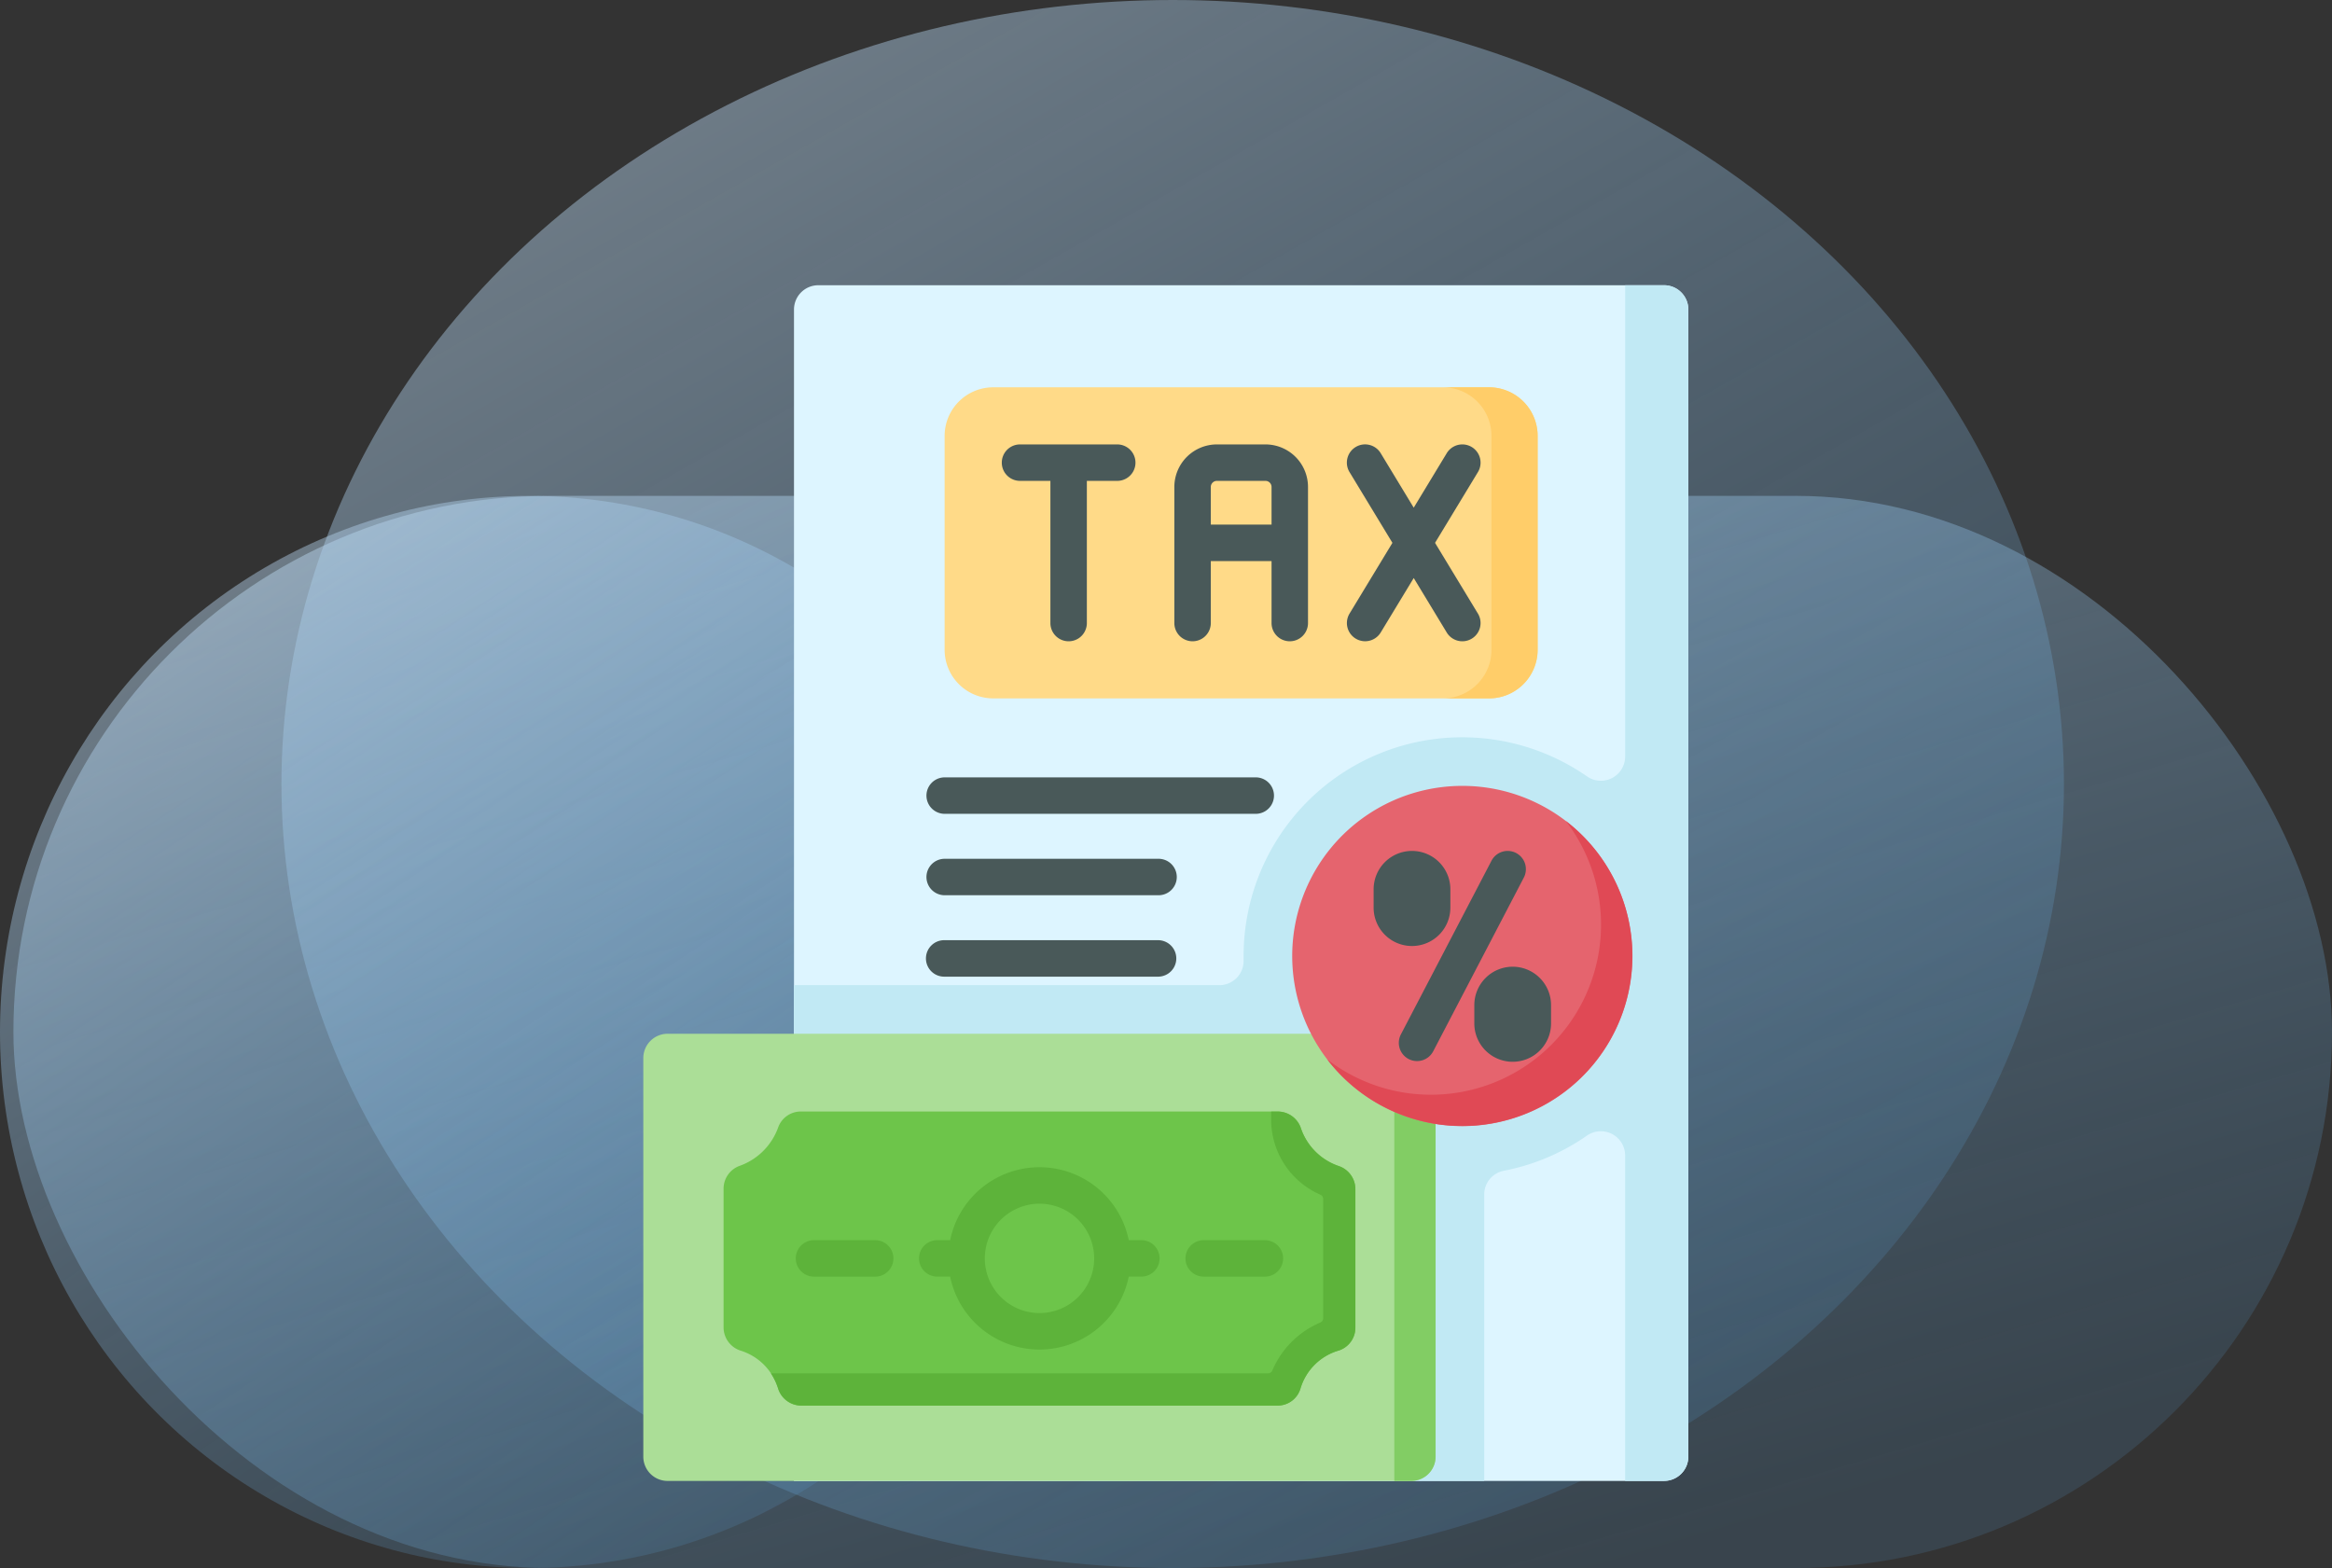 <svg xmlns="http://www.w3.org/2000/svg" xmlns:xlink="http://www.w3.org/1999/xlink" width="174" height="117" viewBox="0 0 174 117">
  <rect x="0" y="0" width="174" height="117" fill="#333333" stroke="none"/>
  <defs>
    <linearGradient id="linear-gradient" x1="0.245" y1="-0.197" x2="0.925" y2="0.847" gradientUnits="objectBoundingBox">
      <stop offset="0" stop-color="#cce0f2"/>
      <stop offset="1" stop-color="#5badec" stop-opacity="0.278"/>
    </linearGradient>
  </defs>
  <g id="taxgst" transform="translate(-671 -389)">
    <g id="Group_1015" data-name="Group 1015" transform="translate(670.64 389)">
      <rect id="Rectangle_359" data-name="Rectangle 359" width="173" height="80" rx="40" transform="translate(1.36 37)" opacity="0.5" fill="url(#linear-gradient)"/>
      <ellipse id="Ellipse_313" data-name="Ellipse 313" cx="66.5" cy="58.5" rx="66.5" ry="58.5" transform="translate(21.36)" opacity="0.5" fill="url(#linear-gradient)"/>
      <ellipse id="Ellipse_314" data-name="Ellipse 314" cx="39.5" cy="40" rx="39.5" ry="40" transform="translate(0.36 37)" opacity="0.5" fill="url(#linear-gradient)"/>
    </g>
    <g id="_1651909" data-name="1651909" transform="translate(719 410.283)">
      <path id="Path_721" data-name="Path 721" d="M129.438,89.218H64.519V1.813A1.814,1.814,0,0,1,66.332,0h63.106a1.814,1.814,0,0,1,1.813,1.813V87.4a1.814,1.814,0,0,1-1.813,1.813Zm0,0" transform="translate(-53.276)" fill="#ddf5ff"/>
      <path id="Path_722" data-name="Path 722" d="M126.537,0V35.158a1.811,1.811,0,0,1-2.833,1.5A16.313,16.313,0,0,0,98.067,50.05v.338a1.808,1.808,0,0,1-1.812,1.838H64.519V89.218h51.5V67.853a1.808,1.808,0,0,1,1.461-1.778,16.231,16.231,0,0,0,6.194-2.615,1.813,1.813,0,0,1,2.862,1.473V89.218h2.9a1.813,1.813,0,0,0,1.813-1.813V1.813A1.813,1.813,0,0,0,129.439,0Zm0,0" transform="translate(-53.277)" fill="#c1e9f4"/>
      <path id="Path_723" data-name="Path 723" d="M151.162,43.707h-18.5a3.627,3.627,0,0,0-3.627,3.627V63.292a3.627,3.627,0,0,0,3.627,3.627h36.992a3.627,3.627,0,0,0,3.627-3.627V47.334a3.627,3.627,0,0,0-3.627-3.627Zm0,0" transform="translate(-106.553 -36.091)" fill="#ffda88"/>
      <path id="Path_724" data-name="Path 724" d="M345.82,43.707h-3.445A3.627,3.627,0,0,1,346,47.334V63.292a3.627,3.627,0,0,1-3.627,3.627h3.445a3.627,3.627,0,0,0,3.627-3.627V47.334a3.627,3.627,0,0,0-3.625-3.627Zm0,0" transform="translate(-282.715 -36.091)" fill="#ffcd69"/>
      <path id="Path_725" data-name="Path 725" d="M1.813,320.52A1.814,1.814,0,0,0,0,322.333v29.74a1.813,1.813,0,0,0,1.813,1.813H57.3a1.813,1.813,0,0,0,1.813-1.813V320.52Zm0,0" transform="translate(0 -264.668)" fill="#abde97"/>
      <path id="Path_726" data-name="Path 726" d="M321.563,320.52v33.366h1.269a1.814,1.814,0,0,0,1.813-1.813V320.52Zm0,0" transform="translate(-265.529 -264.668)" fill="#82cd64"/>
      <path id="Path_727" data-name="Path 727" d="M57.917,375.762H40.148a1.792,1.792,0,0,1-1.717-1.232,4.238,4.238,0,0,0-2.8-2.865,1.823,1.823,0,0,1-1.283-1.733V359.56a1.811,1.811,0,0,1,1.215-1.692A4.744,4.744,0,0,0,38.423,355a1.794,1.794,0,0,1,1.7-1.181H75.679a1.822,1.822,0,0,1,1.736,1.212,4.515,4.515,0,0,0,2.864,2.864,1.822,1.822,0,0,1,1.212,1.736v10.3a1.788,1.788,0,0,1-1.242,1.721,4.2,4.2,0,0,0-2.857,2.836,1.774,1.774,0,0,1-1.684,1.272H57.917Zm0,0" transform="translate(-28.359 -292.166)" fill="#6dc54a"/>
      <path id="Path_728" data-name="Path 728" d="M95.574,360l.051.022a.35.35,0,0,1,.216.321v8.9a.35.35,0,0,1-.216.321,6.767,6.767,0,0,0-3.578,3.578.351.351,0,0,1-.321.216H54.633a4.71,4.71,0,0,1,.533,1.116,1.835,1.835,0,0,0,1.733,1.288H92.463a1.775,1.775,0,0,0,1.684-1.272A4.2,4.2,0,0,1,97,371.655a1.789,1.789,0,0,0,1.242-1.721v-10.3A1.822,1.822,0,0,0,97.03,357.9a4.515,4.515,0,0,1-2.864-2.864,1.822,1.822,0,0,0-1.736-1.212h-.47v.553A6.106,6.106,0,0,0,95.574,360Zm0,0" transform="translate(-45.113 -292.166)" fill="#5db33a"/>
      <path id="Path_729" data-name="Path 729" d="M303.24,227.069a12.694,12.694,0,1,1-12.694-12.693,12.694,12.694,0,0,1,12.694,12.693Zm0,0" transform="translate(-229.435 -177.02)" fill="#e5646e"/>
      <path id="Path_730" data-name="Path 730" d="M310.675,229.4a12.691,12.691,0,0,1-17.793,17.8,12.692,12.692,0,1,0,17.793-17.8Zm0,0" transform="translate(-241.846 -189.428)" fill="#e04955"/>
      <path id="Path_731" data-name="Path 731" d="M162.11,68.164h-7.253a1.36,1.36,0,0,0,0,2.72h2.267V81.493a1.36,1.36,0,0,0,2.72,0V70.884h2.267a1.36,1.36,0,0,0,0-2.72Zm0,0" transform="translate(-126.749 -56.286)" fill="#495959"/>
      <path id="Path_732" data-name="Path 732" d="M234.183,68.164h-3.627a3.177,3.177,0,0,0-3.173,3.173V81.492a1.36,1.36,0,0,0,2.72,0V76.868h4.533v4.624a1.36,1.36,0,1,0,2.72,0V71.337A3.177,3.177,0,0,0,234.183,68.164Zm-4.08,5.984V71.337a.454.454,0,0,1,.453-.453h3.627a.454.454,0,0,1,.453.453v2.811Zm0,0" transform="translate(-187.76 -56.286)" fill="#495959"/>
      <path id="Path_733" data-name="Path 733" d="M307.844,75.507l3.2-5.279a1.36,1.36,0,1,0-2.327-1.41l-2.463,4.065-2.464-4.065a1.36,1.36,0,1,0-2.326,1.41l3.2,5.279-3.2,5.279a1.36,1.36,0,0,0,2.326,1.41l2.464-4.065,2.463,4.065a1.36,1.36,0,0,0,2.327-1.41Zm0,0" transform="translate(-248.77 -56.285)" fill="#495959"/>
      <path id="Path_734" data-name="Path 734" d="M134.644,383.119h-.94a6.8,6.8,0,0,0-13.326,0h-.963a1.36,1.36,0,0,0,0,2.72h.963a6.8,6.8,0,0,0,13.326,0h.94a1.36,1.36,0,1,0,0-2.72Zm-7.6,5.44a4.08,4.08,0,1,1,4.08-4.08,4.08,4.08,0,0,1-4.08,4.08Zm0,0" transform="translate(-97.483 -311.867)" fill="#5db33a"/>
      <path id="Path_735" data-name="Path 735" d="M238.078,408.9h-4.565a1.36,1.36,0,1,0,0,2.72h4.565a1.36,1.36,0,1,0,0-2.72Zm0,0" transform="translate(-191.699 -337.646)" fill="#5db33a"/>
      <path id="Path_736" data-name="Path 736" d="M71.211,408.9H66.645a1.36,1.36,0,1,0,0,2.72h4.566a1.36,1.36,0,1,0,0-2.72Zm0,0" transform="translate(-53.909 -337.646)" fill="#5db33a"/>
      <g id="Group_1003" data-name="Group 1003" transform="translate(21.126 36.721)">
        <path id="Path_737" data-name="Path 737" d="M318.44,246.408v-1.315a2.863,2.863,0,1,0-5.726,0v1.315a2.863,2.863,0,1,0,5.725,0Zm0,0" transform="translate(-279.348 -236.741)" fill="#495959"/>
        <path id="Path_738" data-name="Path 738" d="M358.691,291.809a2.866,2.866,0,0,0-2.863,2.862v1.315a2.863,2.863,0,1,0,5.725,0v-1.315a2.866,2.866,0,0,0-2.862-2.862Zm0,0" transform="translate(-314.949 -277.681)" fill="#495959"/>
        <path id="Path_739" data-name="Path 739" d="M332.244,242.382a1.36,1.36,0,0,0-1.835.577l-6.761,12.959a1.36,1.36,0,1,0,2.412,1.259l6.761-12.96a1.361,1.361,0,0,0-.577-1.835Zm0,0" transform="translate(-288.248 -236.739)" fill="#495959"/>
        <path id="Path_740" data-name="Path 740" d="M145.806,213.451H122.594a1.36,1.36,0,1,1,0-2.72h23.211a1.36,1.36,0,0,1,0,2.72Zm0,0" transform="translate(-121.234 -210.731)" fill="#495959"/>
        <path id="Path_741" data-name="Path 741" d="M138.552,283.173H122.594a1.361,1.361,0,1,1,0-2.721h15.958a1.361,1.361,0,0,1,0,2.721Zm0,0" transform="translate(-121.234 -268.303)" fill="#495959"/>
        <path id="Path_742" data-name="Path 742" d="M138.552,248.314H122.594a1.36,1.36,0,1,1,0-2.72h15.958a1.36,1.36,0,1,1,0,2.72Zm0,0" transform="translate(-121.234 -239.519)" fill="#495959"/>
      </g>
    </g>
  </g>
</svg>
